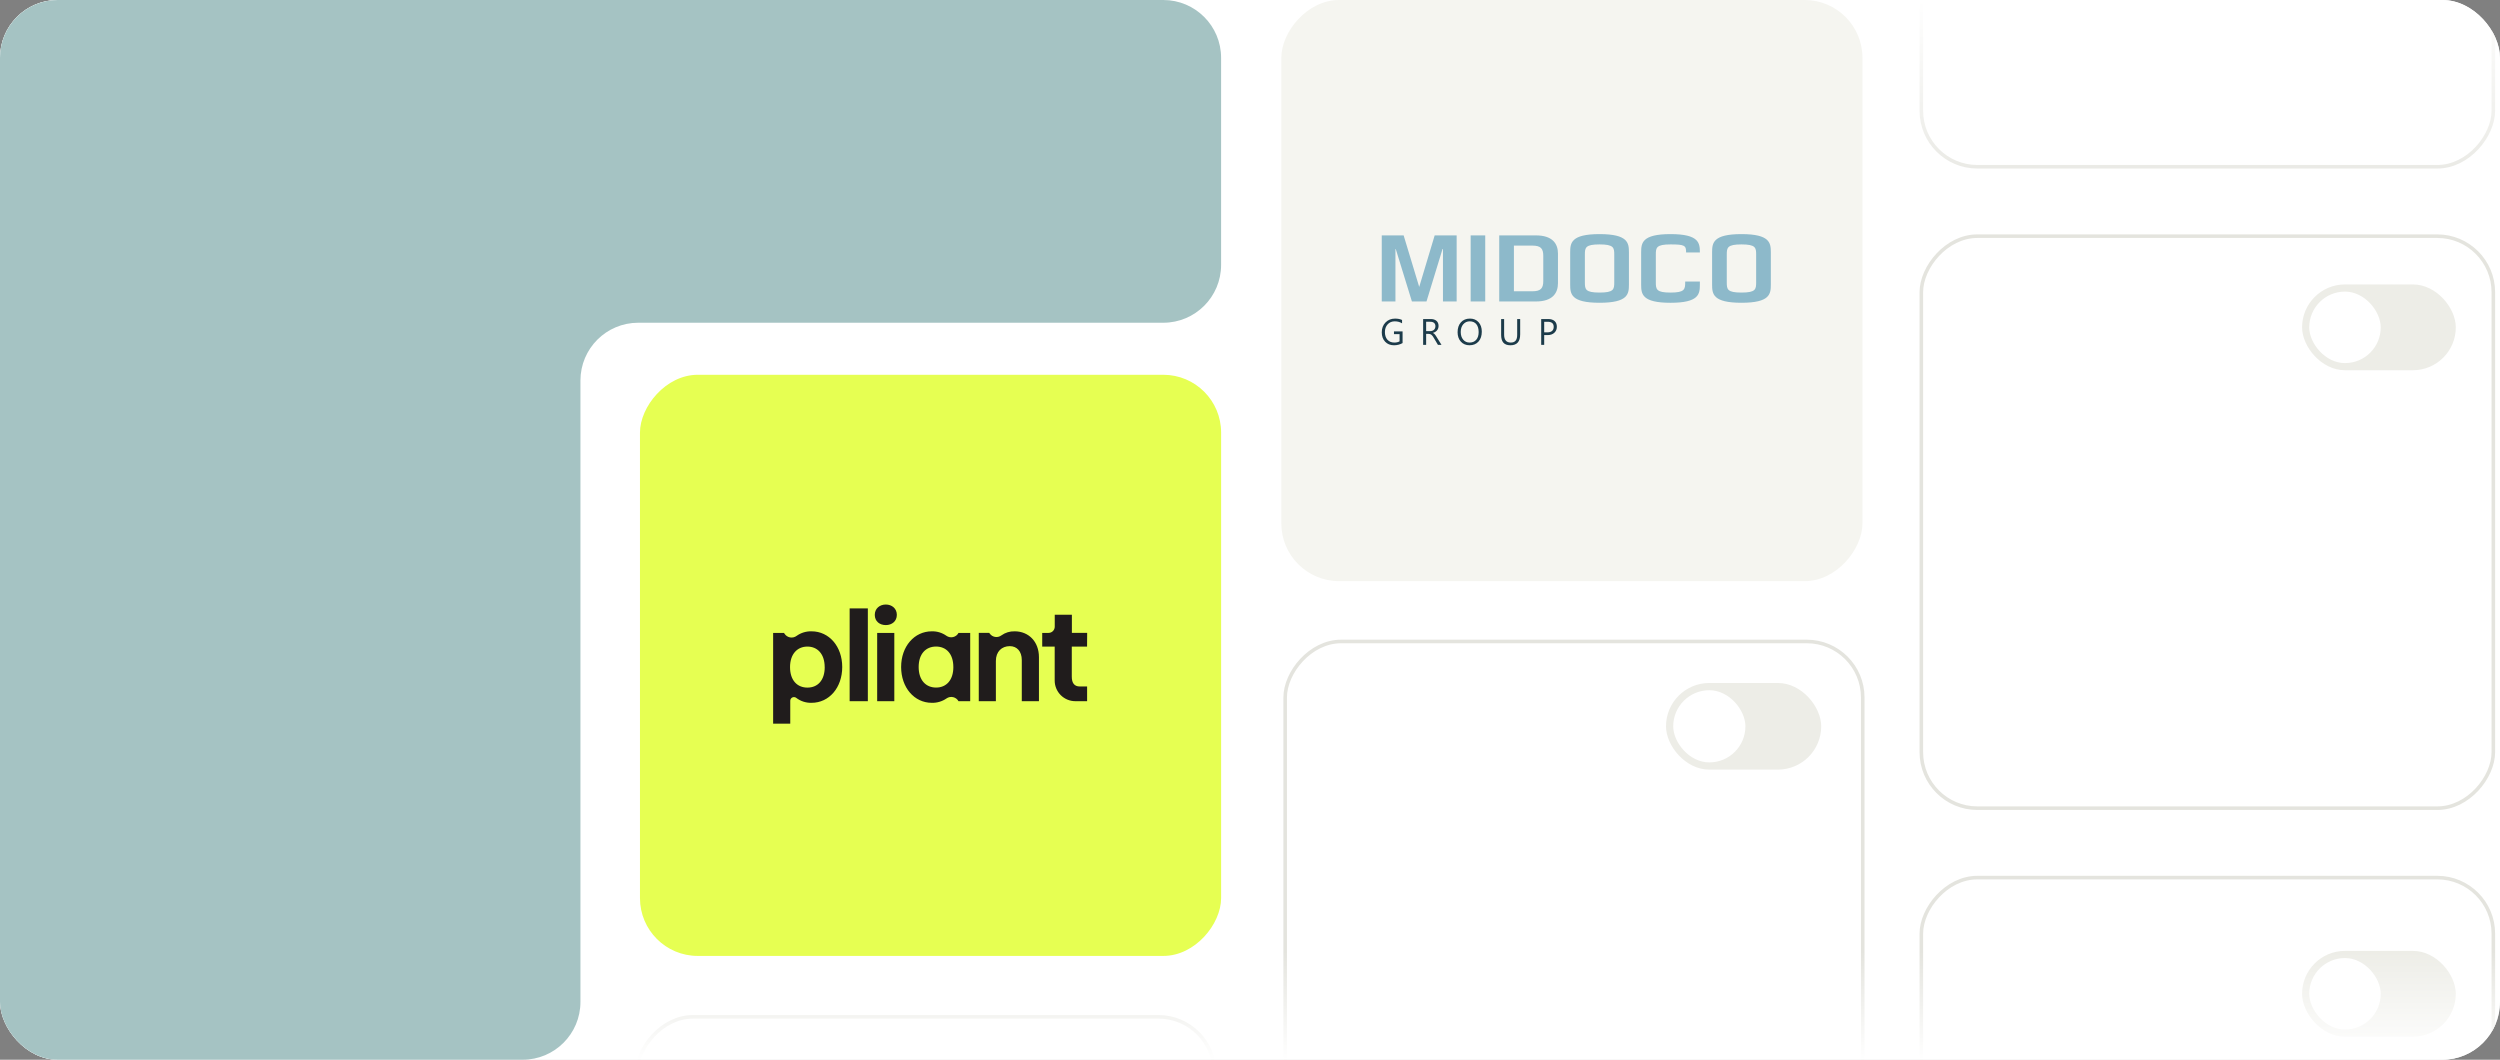 <svg width="1038" height="440" viewBox="0 0 1038 440" fill="none" xmlns="http://www.w3.org/2000/svg">
<rect x="0" y="0" width="1038" height="440" fill="#808080" stroke="none"/>
<g clip-path="url(#clip0_7278_15339)">
<rect width="1038" height="440" rx="24" fill="white"/>
<rect x="-0.742" y="0.742" width="239.807" height="239.807" rx="23.258" transform="matrix(-1 0 0 1 772.668 265.593)" stroke="#E4E4DE" stroke-width="1.484"/>
<rect x="691.723" y="283.577" width="64.444" height="35.969" rx="17.984" fill="#EDEDE7"/>
<rect x="694.723" y="286.576" width="29.974" height="29.974" rx="14.987" fill="white"/>
<rect x="-0.742" y="0.742" width="239.807" height="239.807" rx="23.258" transform="matrix(-1 0 0 1 503.504 421.452)" stroke="#E4E4DE" stroke-width="1.484"/>
<rect x="-0.742" y="0.742" width="237.494" height="237.494" rx="23.258" transform="matrix(-1 0 0 1 1034.49 -169)" stroke="#E4E4DE" stroke-width="1.484"/>
<rect x="955.824" y="118.099" width="63.826" height="35.624" rx="17.812" fill="#EDEDE7"/>
<rect x="958.793" y="121.069" width="29.687" height="29.687" rx="14.843" fill="white"/>
<rect x="-0.742" y="0.742" width="237.494" height="237.494" rx="23.258" transform="matrix(-1 0 0 1 1034.49 97.32)" stroke="#E4E4DE" stroke-width="1.484"/>
<rect x="955.824" y="394.811" width="63.826" height="35.624" rx="17.812" fill="#EDEDE7"/>
<rect x="958.793" y="397.78" width="29.687" height="29.687" rx="14.843" fill="white"/>
<rect x="-0.742" y="0.742" width="237.494" height="237.494" rx="23.258" transform="matrix(-1 0 0 1 1034.49 363.639)" stroke="#E4E4DE" stroke-width="1.484"/>
<rect x="1038" y="91" width="1038" height="91" transform="rotate(-180 1038 91)" fill="url(#paint0_linear_7278_15339)"/>
<rect y="395" width="1038" height="45" fill="url(#paint1_linear_7278_15339)"/>
<path d="M483 0C496.255 0 507 10.745 507 24V110C507 123.255 496.255 134 483 134H265C251.745 134 241 144.745 241 158V416C241 429.255 230.255 440 217 440H24C10.745 440 0 429.255 0 416V24C0 10.745 10.745 0 24 0H483Z" fill="#A5C3C3"/>
<rect width="241.291" height="241.291" rx="24" transform="matrix(-1 0 0 1 507.008 155.608)" fill="#E6FF52"/>
<path d="M363.209 255.294C363.209 252.651 365.253 251 367.789 251C370.324 251 372.368 252.651 372.368 255.294C372.368 257.938 370.326 259.535 367.789 259.535C365.251 259.535 363.209 257.995 363.209 255.294Z" fill="#201C1C"/>
<path d="M371.319 262.785V291.151H364.201V262.785H371.319Z" fill="#201C1C"/>
<path d="M360.328 291.149V252.596H352.77V291.149H360.328Z" fill="#201C1C"/>
<path fill-rule="evenodd" clip-rule="evenodd" d="M336.95 291.81C344.288 291.81 349.692 285.477 349.692 276.941C349.692 268.457 344.288 262.124 336.944 262.124C334.735 262.067 332.566 262.727 330.766 264.004C330.384 264.293 329.946 264.499 329.48 264.611C329.014 264.723 328.53 264.738 328.058 264.656C327.587 264.573 327.137 264.395 326.737 264.132C326.338 263.868 325.996 263.525 325.735 263.125L325.517 262.785H321.004V300.457H328.117V290.954C328.118 290.667 328.198 290.386 328.35 290.142C328.502 289.899 328.721 289.704 328.98 289.579C329.239 289.453 329.528 289.404 329.815 289.435C330.102 289.466 330.376 289.578 330.602 289.757C332.419 291.147 334.66 291.871 336.95 291.81ZM335.235 268.457C339.425 268.457 342.408 271.542 342.408 276.996L342.423 277.016C342.423 282.449 339.523 285.492 335.251 285.492C330.978 285.492 328.025 282.45 328.025 276.996C328.025 271.542 331.045 268.457 335.235 268.457Z" fill="#201C1C"/>
<path fill-rule="evenodd" clip-rule="evenodd" d="M402.829 262.785H397.981C397.751 263.217 397.432 263.594 397.044 263.892C396.656 264.19 396.209 264.402 395.733 264.514C395.256 264.626 394.762 264.636 394.282 264.542C393.801 264.449 393.346 264.254 392.947 263.971C391.181 262.72 389.058 262.073 386.892 262.124C379.608 262.124 374.148 268.406 374.148 276.941C374.148 285.477 379.608 291.81 386.892 291.81C389.07 291.867 391.209 291.228 392.996 289.987C393.391 289.71 393.841 289.52 394.315 289.429C394.789 289.337 395.278 289.347 395.748 289.457C396.219 289.567 396.661 289.775 397.046 290.065C397.43 290.358 397.749 290.728 397.981 291.151H402.829V262.785ZM388.657 268.447C392.903 268.447 395.829 271.487 395.829 276.941H395.835C395.835 282.394 392.923 285.477 388.666 285.477C384.41 285.477 381.429 282.407 381.429 276.941C381.429 271.476 384.41 268.447 388.657 268.447Z" fill="#201C1C"/>
<path d="M431.37 272.857V291.145H424.246V274.06C424.246 270.367 422.149 268.277 419.283 268.277C415.916 268.277 413.488 270.538 413.488 274.449V291.131H406.386V262.77H410.718L410.976 263.109C411.241 263.471 411.576 263.776 411.96 264.008C412.348 264.24 412.777 264.392 413.224 264.458C413.671 264.524 414.127 264.501 414.565 264.389C415.003 264.278 415.415 264.082 415.776 263.812C417.377 262.658 419.315 262.065 421.289 262.124C427.06 262.124 431.37 266.367 431.37 272.857Z" fill="#201C1C"/>
<path d="M445.006 268.457H451.35L451.391 262.766H445.045V255.251H437.93V260.201C437.93 260.886 437.656 261.543 437.17 262.028C436.93 262.268 436.644 262.458 436.33 262.588C436.016 262.718 435.679 262.785 435.339 262.785H432.728V268.457H437.906V282.57C437.906 284.841 438.81 287.019 440.419 288.627C441.215 289.421 442.161 290.052 443.201 290.482C444.242 290.913 445.358 291.134 446.485 291.135H451.367V285.023H448.335C446.115 285.023 445.006 283.659 445.006 280.959V268.457Z" fill="#201C1C"/>
<rect width="241.291" height="241.291" rx="24" transform="matrix(-1 0 0 1 773.293 0)" fill="#F5F5F0"/>
<g clip-path="url(#clip1_7278_15339)">
<path d="M595.677 97.734L589.256 119.125L582.79 97.734H573.703V125.173H579.391V103.374H579.512L586.227 125.173H592.281L598.945 103.374H599.117V125.173H604.801V97.734H595.677Z" fill="#8DB9CA"/>
<path d="M616.668 97.734H610.613V125.17H616.668V97.734Z" fill="#8DB9CA"/>
<path d="M637.703 97.734H622.48V125.17H637.703C644.576 125.17 646.868 121.756 646.868 117.564V105.306C646.868 101.151 644.572 97.734 637.703 97.734ZM640.769 116.658C640.769 119.702 639.749 120.938 636.192 120.938H628.576V101.973H636.192C639.749 101.973 640.769 103.205 640.769 106.252V116.658Z" fill="#8DB9CA"/>
<path d="M664.138 97.201C652.268 97.201 651.941 100.904 651.941 104.81V118.141C651.941 122.051 652.265 125.71 664.135 125.71C676.005 125.71 676.332 122.051 676.332 118.141V104.81C676.335 100.904 676.002 97.201 664.138 97.201ZM670.24 117.194C670.24 120.113 670.072 121.474 664.138 121.474C658.205 121.474 658.04 120.116 658.04 117.194V105.716C658.04 102.835 658.238 101.481 664.138 101.481C670.038 101.481 670.24 102.838 670.24 105.716V117.194Z" fill="#8DB9CA"/>
<path d="M700.075 104.82C700.075 101.939 699.53 101.481 693.596 101.481C687.663 101.481 687.498 102.838 687.498 105.72V117.198C687.498 120.116 687.7 121.477 693.596 121.477C699.493 121.477 699.692 120.12 699.692 117.198V116.906H705.787V118.148C705.787 122.058 705.467 125.716 693.596 125.716C681.726 125.716 681.406 122.058 681.406 118.148V104.813C681.406 100.907 681.733 97.201 693.596 97.201C705.46 97.201 705.787 100.904 705.787 104.813" fill="#8DB9CA"/>
<path d="M723.057 97.201C711.19 97.201 710.863 100.904 710.863 104.81V118.141C710.863 122.051 711.19 125.71 723.057 125.71C734.924 125.71 735.25 122.051 735.25 118.141V104.81C735.25 100.904 734.927 97.201 723.057 97.201ZM729.155 117.194C729.155 120.113 728.99 121.474 723.057 121.474C717.123 121.474 716.958 120.116 716.958 117.194V105.716C716.958 102.835 717.164 101.481 723.057 101.481C728.95 101.481 729.155 102.838 729.155 105.716V117.194Z" fill="#8DB9CA"/>
<path d="M582.347 142.445C581.28 143.052 580.095 143.358 578.789 143.358C577.271 143.358 576.046 142.865 575.11 141.878C574.175 140.89 573.707 139.587 573.707 137.961C573.707 136.336 574.229 134.941 575.269 133.878C576.309 132.816 577.625 132.283 579.223 132.283C580.381 132.283 581.35 132.473 582.134 132.85V134.242C581.276 133.695 580.256 133.42 579.082 133.42C577.907 133.42 576.914 133.834 576.154 134.662C575.393 135.49 575.013 136.56 575.013 137.876C575.013 139.193 575.366 140.296 576.073 141.07C576.78 141.844 577.739 142.231 578.947 142.231C579.779 142.231 580.495 142.064 581.105 141.728V138.725H578.779V137.588H582.35V142.445H582.347Z" fill="#1C3B4A"/>
<path d="M598.506 143.178H597.026L595.245 140.174C595.084 139.896 594.922 139.659 594.771 139.462C594.619 139.265 594.461 139.105 594.299 138.98C594.138 138.854 593.966 138.766 593.781 138.708C593.596 138.651 593.387 138.623 593.155 138.623H592.132V143.181H590.887V132.464H594.06C594.525 132.464 594.952 132.521 595.346 132.64C595.74 132.759 596.08 132.935 596.369 133.173C596.659 133.41 596.884 133.709 597.046 134.066C597.207 134.422 597.291 134.839 597.291 135.318C597.291 135.691 597.234 136.034 597.123 136.346C597.012 136.658 596.854 136.937 596.649 137.181C596.443 137.425 596.198 137.632 595.908 137.806C595.619 137.979 595.292 138.111 594.932 138.206V138.237C595.111 138.318 595.265 138.406 595.397 138.508C595.528 138.61 595.652 138.732 595.77 138.871C595.888 139.01 596.006 139.17 596.124 139.346C596.241 139.523 596.369 139.73 596.514 139.964L598.506 143.185V143.178ZM592.132 133.597V137.483H593.822C594.131 137.483 594.421 137.436 594.686 137.341C594.952 137.246 595.178 137.11 595.373 136.933C595.565 136.757 595.716 136.54 595.824 136.282C595.932 136.024 595.986 135.739 595.986 135.42C595.986 134.846 595.8 134.398 595.434 134.079C595.067 133.757 594.532 133.597 593.835 133.597H592.132Z" fill="#1C3B4A"/>
<path d="M610.172 143.358C608.665 143.358 607.46 142.855 606.551 141.854C605.646 140.853 605.191 139.55 605.191 137.944C605.191 136.22 605.652 134.846 606.578 133.817C607.5 132.793 608.759 132.277 610.351 132.277C611.818 132.277 613 132.776 613.898 133.77C614.793 134.768 615.244 136.071 615.244 137.68C615.244 139.428 614.783 140.812 613.865 141.827C612.946 142.842 611.714 143.351 610.172 143.351V143.358ZM610.26 133.417C609.143 133.417 608.237 133.824 607.541 134.635C606.844 135.447 606.497 136.516 606.497 137.836C606.497 139.156 606.837 140.218 607.517 141.023C608.197 141.827 609.082 142.231 610.172 142.231C611.34 142.231 612.259 141.847 612.929 141.08C613.602 140.313 613.935 139.241 613.935 137.86C613.935 136.478 613.609 135.352 612.956 134.578C612.303 133.807 611.404 133.42 610.257 133.42L610.26 133.417Z" fill="#1C3B4A"/>
<path d="M631.175 138.844C631.175 141.854 629.829 143.358 627.137 143.358C624.444 143.358 623.27 141.912 623.27 139.017V132.464H624.515V138.936C624.515 141.132 625.434 142.231 627.271 142.231C629.109 142.231 629.933 141.169 629.933 139.048V132.464H631.179V138.847L631.175 138.844Z" fill="#1C3B4A"/>
<path d="M641.148 139.129V143.181H639.902V132.464H642.824C643.961 132.464 644.84 132.742 645.466 133.302C646.092 133.858 646.405 134.646 646.405 135.664C646.405 136.682 646.058 137.514 645.365 138.162C644.671 138.81 643.732 139.133 642.551 139.133H641.151L641.148 139.129ZM641.148 133.597V137.992H642.453C643.312 137.992 643.968 137.795 644.422 137.398C644.877 137.001 645.099 136.445 645.099 135.722C645.099 134.306 644.268 133.601 642.608 133.601H641.148V133.597Z" fill="#1C3B4A"/>
</g>
</g>
<defs>
<linearGradient id="paint0_linear_7278_15339" x1="1557" y1="91" x2="1557" y2="182" gradientUnits="userSpaceOnUse">
<stop stop-color="white" stop-opacity="0"/>
<stop offset="1" stop-color="white"/>
</linearGradient>
<linearGradient id="paint1_linear_7278_15339" x1="519" y1="395" x2="519" y2="440" gradientUnits="userSpaceOnUse">
<stop stop-color="white" stop-opacity="0"/>
<stop offset="1" stop-color="white"/>
</linearGradient>
<clipPath id="clip0_7278_15339">
<rect width="1038" height="440" rx="24" fill="white"/>
</clipPath>
<clipPath id="clip1_7278_15339">
<rect width="161.549" height="161.549" fill="white" transform="translate(573.477 39.505)"/>
</clipPath>
</defs>
</svg>
